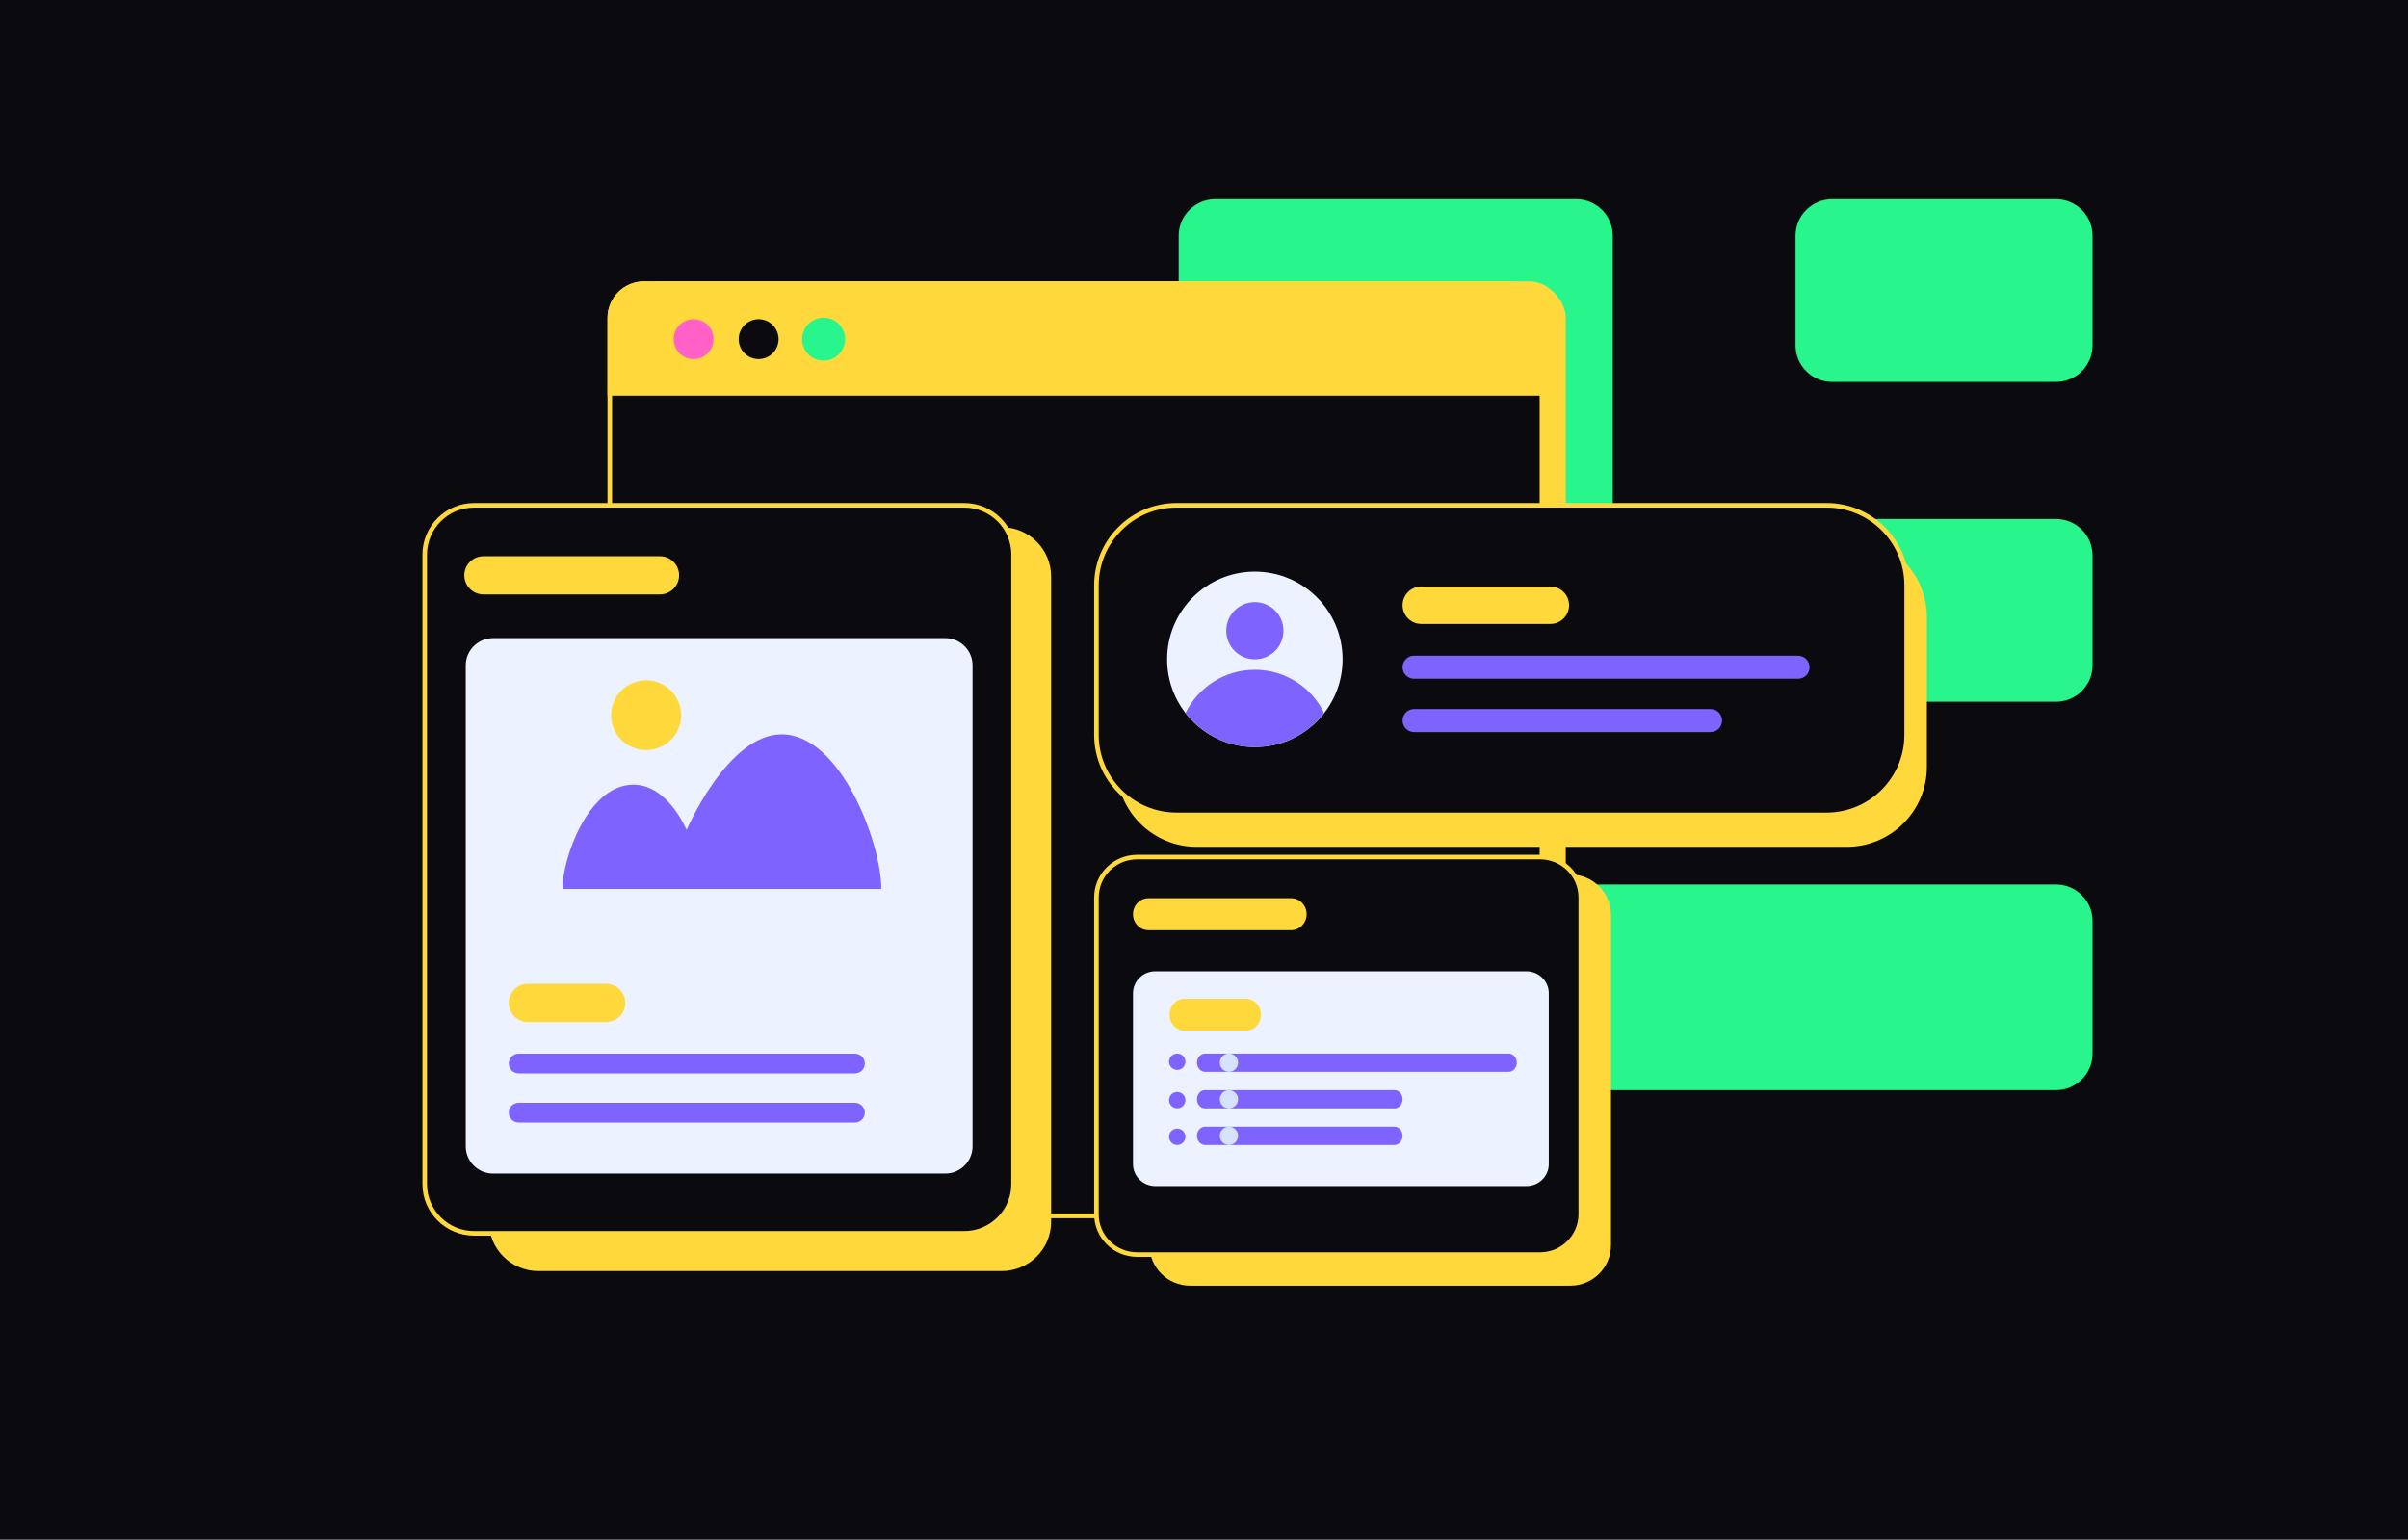 <svg width="441" height="282" viewBox="0 0 441 282" fill="none" xmlns="http://www.w3.org/2000/svg">
<rect width="441" height="282" fill="#0B0B0F"/>
<path d="M295.361 43.174C295.361 39.476 292.364 36.479 288.667 36.479H222.558C218.861 36.479 215.863 39.476 215.863 43.174V121.835C215.863 125.532 218.861 128.529 222.558 128.529H288.667C292.364 128.529 295.361 125.532 295.361 121.835V43.174ZM383.228 168.697C383.228 164.999 380.23 162.002 376.533 162.002H222.558C218.861 162.002 215.863 164.999 215.863 168.697V192.965C215.863 196.662 218.861 199.659 222.558 199.659H376.533C380.23 199.659 383.228 196.662 383.228 192.965V168.697ZM383.228 43.174C383.228 39.476 380.23 36.479 376.533 36.479H335.529C331.831 36.479 328.834 39.476 328.834 43.174V63.257C328.834 66.955 331.831 69.952 335.529 69.952H376.533C380.23 69.952 383.228 66.955 383.228 63.257V43.174ZM383.228 101.751C383.228 98.054 380.23 95.056 376.533 95.056H335.529C331.831 95.056 328.834 98.054 328.834 101.751V121.835C328.834 125.532 331.831 128.529 335.529 128.529H376.533C380.23 128.529 383.228 125.532 383.228 121.835V101.751Z" fill="#28F68C"/>
<rect x="115.205" y="51.541" width="171.548" height="171.548" rx="6.695" fill="#FFD93B"/>
<rect x="111.678" y="51.959" width="170.712" height="170.712" rx="6.276" fill="#0B0B0F" stroke="#FFD93B" stroke-width="0.837"/>
<path d="M117.954 51.959H276.113C279.579 51.959 282.39 54.769 282.39 58.235V72.043H111.678V58.235C111.678 54.769 114.488 51.959 117.954 51.959Z" fill="#FFD93B" stroke="#FFD93B" stroke-width="0.837"/>
<path d="M127.032 66.06C129.208 66.06 130.972 64.296 130.972 62.12C130.972 59.944 129.208 58.18 127.032 58.18C124.856 58.18 123.092 59.944 123.092 62.12C123.092 64.296 124.856 66.06 127.032 66.06Z" fill="#FF61C6" stroke="#FFD93B" stroke-width="0.574" stroke-miterlimit="10"/>
<path d="M138.933 66.06C141.109 66.06 142.874 64.296 142.874 62.12C142.874 59.944 141.109 58.18 138.933 58.18C136.757 58.18 134.993 59.944 134.993 62.12C134.993 64.296 136.757 66.06 138.933 66.06Z" fill="#0B0B0F" stroke="#FFD93B" stroke-width="0.574" stroke-miterlimit="10"/>
<path d="M150.836 66.06C153.012 66.06 154.776 64.296 154.776 62.12C154.776 59.944 153.012 58.18 150.836 58.18C148.66 58.18 146.896 59.944 146.896 62.12C146.896 64.296 148.66 66.06 150.836 66.06Z" fill="#28F68C"/>
<path d="M183.436 96.559H98.617C93.609 96.559 89.55 100.602 89.55 105.59V223.775C89.55 228.763 93.609 232.806 98.617 232.806H183.436C188.444 232.806 192.503 228.763 192.503 223.775V105.59C192.503 100.602 188.444 96.559 183.436 96.559Z" fill="#FFD93B"/>
<path d="M176.576 92.546H86.837C81.839 92.546 77.787 96.582 77.787 101.56V216.884C77.787 221.862 81.839 225.898 86.837 225.898H176.576C181.574 225.898 185.626 221.862 185.626 216.884V101.56C185.626 96.582 181.574 92.546 176.576 92.546Z" fill="#0B0B0F" stroke="#FFD93B" stroke-width="0.837" stroke-miterlimit="10"/>
<path d="M120.858 101.876H88.547C86.608 101.876 85.035 103.442 85.035 105.374C85.035 107.306 86.608 108.872 88.547 108.872H120.858C122.798 108.872 124.37 107.306 124.37 105.374C124.37 103.442 122.798 101.876 120.858 101.876Z" fill="#FFD93B"/>
<path d="M173.115 116.884H90.297C87.537 116.884 85.3 119.113 85.3 121.862V209.964C85.3 212.713 87.537 214.942 90.297 214.942H173.115C175.875 214.942 178.112 212.713 178.112 209.964V121.862C178.112 119.113 175.875 116.884 173.115 116.884Z" fill="#ECF2FF"/>
<path d="M111.002 180.196H96.688C94.748 180.196 93.176 181.762 93.176 183.694C93.176 185.626 94.748 187.192 96.688 187.192H111.002C112.941 187.192 114.514 185.626 114.514 183.694C114.514 181.762 112.941 180.196 111.002 180.196Z" fill="#FFD93B"/>
<path d="M156.562 192.981H94.996C93.991 192.981 93.176 193.791 93.176 194.79C93.176 195.789 93.991 196.599 94.996 196.599H156.562C157.567 196.599 158.382 195.789 158.382 194.79C158.382 193.791 157.567 192.981 156.562 192.981Z" fill="#7F63FF"/>
<path d="M156.562 201.977H94.996C93.991 201.977 93.176 202.787 93.176 203.786C93.176 204.785 93.991 205.595 94.996 205.595H156.562C157.567 205.595 158.382 204.785 158.382 203.786C158.382 202.787 157.567 201.977 156.562 201.977Z" fill="#7F63FF"/>
<path d="M161.403 162.81C161.403 154.394 153.967 134.502 143.165 134.502C133.239 134.502 125.743 152.017 125.743 152.017C125.743 152.017 122.343 143.722 116.006 143.722C107.694 143.722 103.006 157.259 103.006 162.818H161.403V162.81Z" fill="#7F63FF"/>
<path d="M118.333 137.384C121.876 137.384 124.747 134.523 124.747 130.995C124.747 127.467 121.876 124.607 118.333 124.607C114.791 124.607 111.919 127.467 111.919 130.995C111.919 134.523 114.791 137.384 118.333 137.384Z" fill="#FFD93B"/>
<path d="M287.591 160.165H217.959C213.848 160.165 210.516 163.486 210.516 167.583V228.061C210.516 232.158 213.848 235.479 217.959 235.479H287.591C291.702 235.479 295.035 232.158 295.035 228.061V167.583C295.035 163.486 291.702 160.165 287.591 160.165Z" fill="#FFD93B"/>
<path d="M282.044 156.981H208.258C204.139 156.981 200.8 160.287 200.8 164.366V222.399C200.8 226.478 204.139 229.784 208.258 229.784H282.044C286.164 229.784 289.503 226.478 289.503 222.399V164.366C289.503 160.287 286.164 156.981 282.044 156.981Z" fill="#0B0B0F" stroke="#FFD93B" stroke-width="0.837" stroke-miterlimit="10"/>
<path d="M279.546 177.901H211.595C209.331 177.901 207.495 179.7 207.495 181.918V213.215C207.495 215.434 209.331 217.232 211.595 217.232H279.546C281.81 217.232 283.646 215.434 283.646 213.215V181.918C283.646 179.7 281.81 177.901 279.546 177.901Z" fill="#ECF2FF"/>
<path d="M215.599 195.957C216.428 195.957 217.1 195.287 217.1 194.461C217.1 193.635 216.428 192.965 215.599 192.965C214.769 192.965 214.097 193.635 214.097 194.461C214.097 195.287 214.769 195.957 215.599 195.957Z" fill="#7F63FF"/>
<path d="M215.599 202.991C216.428 202.991 217.1 202.321 217.1 201.495C217.1 200.669 216.428 200 215.599 200C214.769 200 214.097 200.669 214.097 201.495C214.097 202.321 214.769 202.991 215.599 202.991Z" fill="#7F63FF"/>
<path d="M215.599 209.701C216.428 209.701 217.1 209.031 217.1 208.205C217.1 207.379 216.428 206.709 215.599 206.709C214.769 206.709 214.097 207.379 214.097 208.205C214.097 209.031 214.769 209.701 215.599 209.701Z" fill="#7F63FF"/>
<path d="M228.171 182.923H216.944C215.423 182.923 214.189 184.234 214.189 185.852C214.189 187.469 215.423 188.781 216.944 188.781H228.171C229.693 188.781 230.926 187.469 230.926 185.852C230.926 184.234 229.693 182.923 228.171 182.923Z" fill="#FFD93B"/>
<path d="M236.455 164.513H210.334C208.766 164.513 207.495 165.824 207.495 167.442C207.495 169.059 208.766 170.37 210.334 170.37H236.455C238.023 170.37 239.294 169.059 239.294 167.442C239.294 165.824 238.023 164.513 236.455 164.513Z" fill="#FFD93B"/>
<path d="M276.281 192.965H220.719C219.886 192.965 219.211 193.714 219.211 194.638C219.211 195.563 219.886 196.312 220.719 196.312H276.281C277.113 196.312 277.788 195.563 277.788 194.638C277.788 193.714 277.113 192.965 276.281 192.965Z" fill="#7F63FF"/>
<path d="M255.384 199.659H220.695C219.875 199.659 219.211 200.408 219.211 201.332C219.211 202.257 219.875 203.006 220.695 203.006H255.384C256.203 203.006 256.868 202.257 256.868 201.332C256.868 200.408 256.203 199.659 255.384 199.659Z" fill="#7F63FF"/>
<path d="M225.067 196.312C225.992 196.312 226.741 195.563 226.741 194.638C226.741 193.714 225.992 192.965 225.067 192.965C224.143 192.965 223.394 193.714 223.394 194.638C223.394 195.563 224.143 196.312 225.067 196.312Z" fill="#D5E3FE"/>
<path d="M225.067 203.006C225.992 203.006 226.741 202.257 226.741 201.332C226.741 200.408 225.992 199.659 225.067 199.659C224.143 199.659 223.394 200.408 223.394 201.332C223.394 202.257 224.143 203.006 225.067 203.006Z" fill="#D5E3FE"/>
<path d="M255.384 206.354H220.695C219.875 206.354 219.211 207.103 219.211 208.027C219.211 208.951 219.875 209.701 220.695 209.701H255.384C256.203 209.701 256.868 208.951 256.868 208.027C256.868 207.103 256.203 206.354 255.384 206.354Z" fill="#7F63FF"/>
<path d="M225.067 209.701C225.992 209.701 226.741 208.951 226.741 208.027C226.741 207.103 225.992 206.354 225.067 206.354C224.143 206.354 223.394 207.103 223.394 208.027C223.394 208.951 224.143 209.701 225.067 209.701Z" fill="#D5E3FE"/>
<path d="M338.216 98.403H219.169C211.068 98.403 204.5 104.971 204.5 113.073V140.437C204.5 148.539 211.068 155.106 219.169 155.106H338.216C346.317 155.106 352.885 148.539 352.885 140.437V113.073C352.885 104.971 346.317 98.403 338.216 98.403Z" fill="#FFD93B"/>
<path d="M334.516 92.546H215.469C207.368 92.546 200.8 99.114 200.8 107.215V134.579C200.8 142.681 207.368 149.249 215.469 149.249H334.516C342.617 149.249 349.185 142.681 349.185 134.579V107.215C349.185 99.114 342.617 92.546 334.516 92.546Z" fill="#0B0B0F" stroke="#FFD93B" stroke-width="0.837" stroke-linecap="round" stroke-linejoin="round"/>
<path d="M283.938 107.433H260.29C258.4 107.433 256.867 108.965 256.867 110.856C256.867 112.746 258.4 114.278 260.29 114.278H283.938C285.829 114.278 287.361 112.746 287.361 110.856C287.361 108.965 285.829 107.433 283.938 107.433Z" fill="#FFD93B"/>
<path d="M329.294 120.103H258.976C257.811 120.103 256.867 121.047 256.867 122.211C256.867 123.376 257.811 124.32 258.976 124.32H329.294C330.459 124.32 331.403 123.376 331.403 122.211C331.403 121.047 330.459 120.103 329.294 120.103Z" fill="#7F63FF"/>
<path d="M313.269 129.869H258.976C257.811 129.869 256.867 130.813 256.867 131.977C256.867 133.142 257.811 134.086 258.976 134.086H313.269C314.434 134.086 315.378 133.142 315.378 131.977C315.378 130.813 314.434 129.869 313.269 129.869Z" fill="#7F63FF"/>
<path d="M229.813 136.831C238.687 136.831 245.88 129.637 245.88 120.764C245.88 111.89 238.687 104.697 229.813 104.697C220.94 104.697 213.746 111.89 213.746 120.764C213.746 129.637 220.94 136.831 229.813 136.831Z" fill="#ECF2FF"/>
<path d="M229.813 136.83C234.984 136.83 239.57 134.379 242.507 130.588C240.198 125.902 235.386 122.671 229.813 122.671C224.24 122.671 219.428 125.902 217.118 130.588C220.055 134.379 224.641 136.83 229.813 136.83Z" fill="#7F63FF"/>
<path d="M229.814 120.764C232.707 120.764 235.052 118.418 235.052 115.525C235.052 112.632 232.707 110.287 229.814 110.287C226.921 110.287 224.575 112.632 224.575 115.525C224.575 118.418 226.921 120.764 229.814 120.764Z" fill="#7F63FF"/>
</svg>
